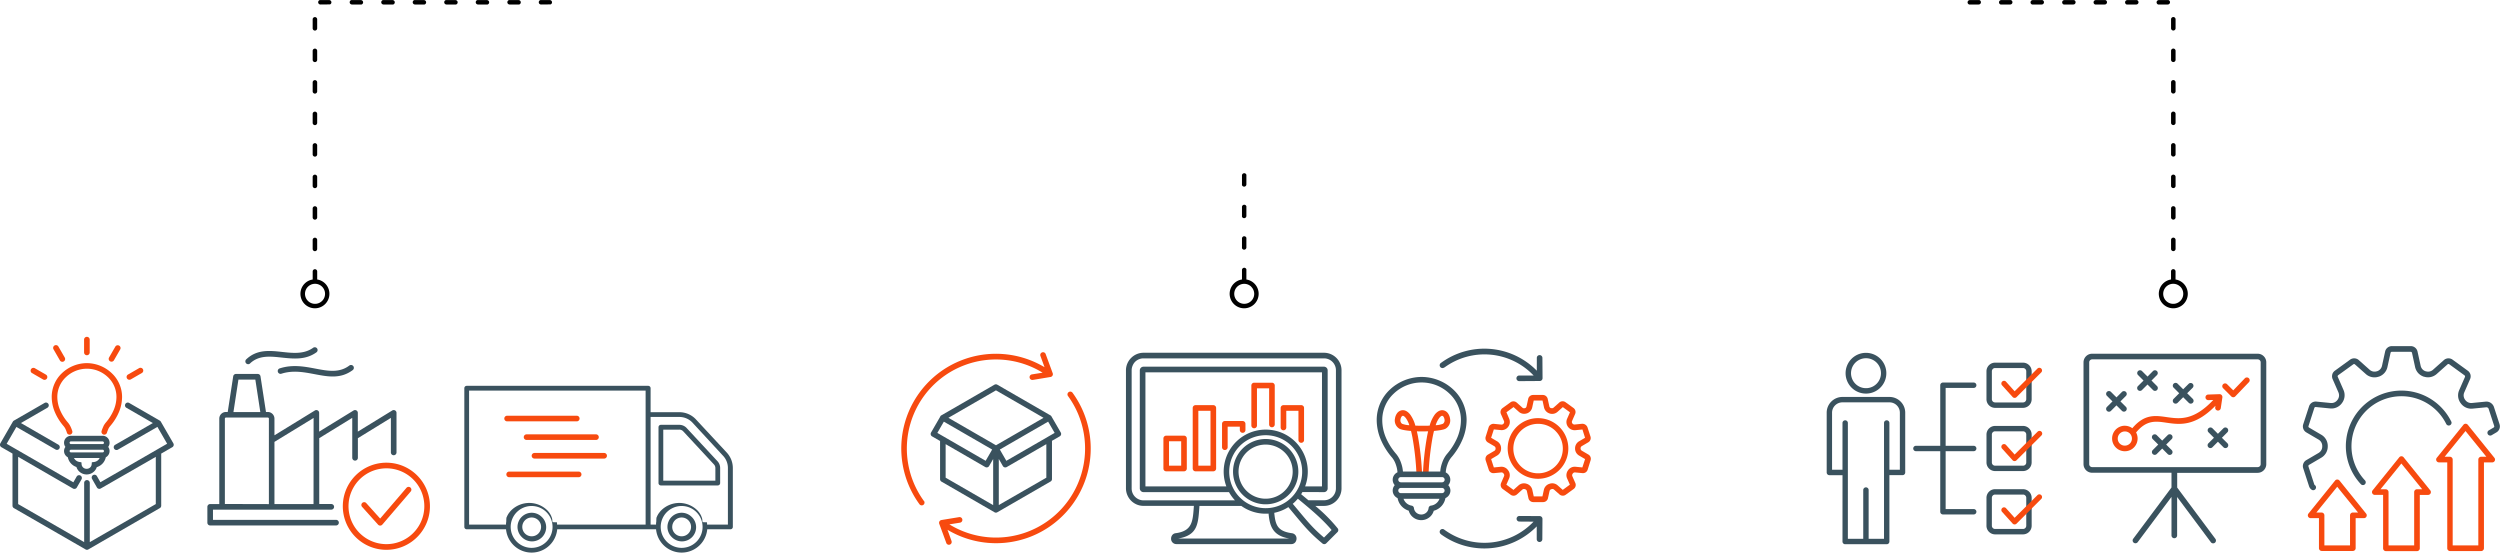 <svg xmlns="http://www.w3.org/2000/svg" width="1439.24" height="318.14" viewBox="0 0 1439.24 318.14"><defs><style>.cls-1{isolation:isolate;}.cls-2,.cls-4,.cls-5{fill-rule:evenodd;}.cls-3{mix-blend-mode:multiply;}.cls-4{fill:#3a525e;}.cls-5{fill:#f74a0f;}</style></defs><g class="cls-1"><g id="レイヤー_2" data-name="レイヤー 2"><g id="レイヤー_3" data-name="レイヤー 3"><path class="cls-2" d="M717.52,160.9a8.37,8.37,0,0,1,4.63,2.35h0a8.32,8.32,0,0,1,0,11.79h0a8.34,8.34,0,0,1-11.8-11.8h0A8.31,8.31,0,0,1,715,160.9a1.29,1.29,0,0,1,0-.29v-5.18a1.3,1.3,0,0,1,2.54-.37,1.5,1.5,0,0,1,0,.37v5.18a1.36,1.36,0,0,1,0,.29ZM715,101a1.3,1.3,0,0,1,2.54-.37,1.5,1.5,0,0,1,0,.37v5.18a1.3,1.3,0,0,1-2.54.36,1.42,1.42,0,0,1,0-.36V101Zm0,18.14a1.3,1.3,0,0,1,2.54-.36,1.36,1.36,0,0,1,0,.36v5.18a1.3,1.3,0,0,1-2.54.37,1.5,1.5,0,0,1,0-.37v-5.18Zm0,18.14a1.3,1.3,0,0,1,2.54-.36,1.49,1.49,0,0,1,0,.36v5.19a1.3,1.3,0,0,1-2.54.36,1.49,1.49,0,0,1,0-.36v-5.19Zm5.36,27.8a5.75,5.75,0,1,0,1.69,4.07A5.74,5.74,0,0,0,720.32,165.08Z"/><path class="cls-2" d="M1252.47,160.91a8.31,8.31,0,0,1,4.59,2.34h0a8.34,8.34,0,0,1,0,11.79h0a8.34,8.34,0,0,1-11.8-11.8h0a8.31,8.31,0,0,1,4.59-2.34v-4.65a1.49,1.49,0,0,1,.05-.36,1.3,1.3,0,0,1,2.55.36v4.65Zm-2.6-17.61a1.3,1.3,0,0,0,2.54.36,1,1,0,0,0,.06-.36v-5.18a1.3,1.3,0,0,0-2.55-.37,1.5,1.5,0,0,0-.05.37v5.18Zm0-18.14a1.3,1.3,0,0,0,2.54.36,1.13,1.13,0,0,0,.06-.36V120a1.3,1.3,0,0,0-2.55-.36,1.49,1.49,0,0,0-.05.36v5.19Zm0-18.15a1.3,1.3,0,0,0,2.54.37,1.15,1.15,0,0,0,.06-.37v-5.18a1.3,1.3,0,0,0-2.55-.36,1.49,1.49,0,0,0-.05.36V107Zm0-18.14a1.3,1.3,0,0,0,2.54.36,1,1,0,0,0,.06-.36V83.69a1.3,1.3,0,0,0-2.55-.36,1.36,1.36,0,0,0-.05.36v5.18Zm0-18.14a1.3,1.3,0,0,0,2.54.36,1.13,1.13,0,0,0,.06-.36V65.54a1.3,1.3,0,0,0-2.55-.36,1.49,1.49,0,0,0-.05.36v5.19Zm0-18.14a1.3,1.3,0,0,0,2.54.36,1.13,1.13,0,0,0,.06-.36V47.4a1.3,1.3,0,0,0-2.55-.36,1.49,1.49,0,0,0-.05.36v5.19Zm0-18.15a1.3,1.3,0,0,0,2.54.37,1.15,1.15,0,0,0,.06-.37V29.26a1.3,1.3,0,0,0-2.55-.36,1.36,1.36,0,0,0-.05.36v5.18Zm0-18.14a1.3,1.3,0,0,0,2.54.36,1.09,1.09,0,0,0,.06-.36V11.12a1.3,1.3,0,0,0-2.55-.37,1.5,1.5,0,0,0-.05.37V16.3ZM1248,2.59a1.3,1.3,0,0,0,.36-2.54,1.42,1.42,0,0,0-.36,0h-5.18a1.3,1.3,0,0,0-.37,2.54,1.5,1.5,0,0,0,.37,0Zm-18.14,0a1.3,1.3,0,0,0,.36-2.54,1.49,1.49,0,0,0-.36,0h-5.19a1.3,1.3,0,0,0-.36,2.54,1.49,1.49,0,0,0,.36,0Zm-18.15,0a1.3,1.3,0,0,0,.37-2.54,1.5,1.5,0,0,0-.37,0h-5.18a1.3,1.3,0,0,0-.36,2.54,1.36,1.36,0,0,0,.36,0Zm-18.14,0A1.3,1.3,0,0,0,1194,.05a1.36,1.36,0,0,0-.36,0h-5.18a1.3,1.3,0,0,0-.37,2.54,1.5,1.5,0,0,0,.37,0Zm-18.14,0a1.3,1.3,0,0,0,.36-2.54,1.49,1.49,0,0,0-.36,0h-5.19a1.3,1.3,0,0,0-.36,2.54,1.49,1.49,0,0,0,.36,0Zm-18.15,0a1.3,1.3,0,0,0,.37-2.54,1.5,1.5,0,0,0-.37,0h-5.18a1.3,1.3,0,0,0-.36,2.54,1.49,1.49,0,0,0,.36,0Zm-18.14,0a1.3,1.3,0,0,0,.36-2.54,1.36,1.36,0,0,0-.36,0H1134a1.3,1.3,0,0,0-.36,2.54,1.36,1.36,0,0,0,.36,0Zm116.07,162.49a5.77,5.77,0,1,0,1.68,4.07A5.74,5.74,0,0,0,1255.24,165.08Z"/><path class="cls-2" d="M180,160.91a8.34,8.34,0,0,0-4.6,2.34h0a8.34,8.34,0,0,0,0,11.79h0a8.34,8.34,0,0,0,11.8-11.8h0a8.31,8.31,0,0,0-4.59-2.34v-4.65a1.13,1.13,0,0,0-.06-.36,1.3,1.3,0,0,0-2.54.36v4.65Zm2.6-17.61a1.3,1.3,0,0,1-2.55.36,1.36,1.36,0,0,1-.05-.36v-5.18a1.3,1.3,0,0,1,2.54-.37,1.15,1.15,0,0,1,.06.37v5.18Zm0-18.14a1.3,1.3,0,0,1-2.55.36,1.49,1.49,0,0,1-.05-.36V120a1.3,1.3,0,0,1,2.54-.36,1.13,1.13,0,0,1,.06.36v5.19Zm0-18.15a1.3,1.3,0,0,1-2.55.37A1.5,1.5,0,0,1,180,107v-5.18a1.3,1.3,0,0,1,2.54-.36,1.13,1.13,0,0,1,.06.36V107Zm0-18.14a1.3,1.3,0,0,1-2.55.36,1.36,1.36,0,0,1-.05-.36V83.69a1.3,1.3,0,0,1,2.54-.36,1,1,0,0,1,.06.36v5.18Zm0-18.14a1.3,1.3,0,0,1-2.55.36,1.49,1.49,0,0,1-.05-.36V65.54a1.3,1.3,0,0,1,2.54-.36,1.13,1.13,0,0,1,.06.36v5.19Zm0-18.14a1.3,1.3,0,0,1-2.55.36,1.49,1.49,0,0,1-.05-.36V47.4a1.3,1.3,0,0,1,2.54-.36,1.13,1.13,0,0,1,.06.36v5.19Zm0-18.15a1.3,1.3,0,0,1-2.55.37,1.5,1.5,0,0,1-.05-.37V29.26a1.3,1.3,0,0,1,2.54-.36,1,1,0,0,1,.06.36v5.18Zm0-18.14a1.3,1.3,0,0,1-2.55.36,1.42,1.42,0,0,1-.05-.36V11.12a1.3,1.3,0,0,1,2.54-.37,1.15,1.15,0,0,1,.06.37V16.3Zm1.84-13.71a1.3,1.3,0,0,1-.36-2.54,1.36,1.36,0,0,1,.36,0h5.18A1.3,1.3,0,0,1,190,2.54a1.36,1.36,0,0,1-.36,0Zm18.14,0a1.3,1.3,0,0,1-.36-2.54,1.49,1.49,0,0,1,.36,0h5.19a1.3,1.3,0,0,1,.36,2.54,1.49,1.49,0,0,1-.36,0Zm18.14,0A1.3,1.3,0,0,1,220.4.05a1.49,1.49,0,0,1,.36,0H226a1.3,1.3,0,0,1,.36,2.54,1.49,1.49,0,0,1-.36,0Zm18.15,0a1.3,1.3,0,0,1-.36-2.54,1.36,1.36,0,0,1,.36,0h5.18a1.3,1.3,0,0,1,.36,2.54,1.36,1.36,0,0,1-.36,0Zm18.14,0a1.3,1.3,0,0,1-.36-2.54,1.49,1.49,0,0,1,.36,0h5.19a1.3,1.3,0,0,1,.36,2.54,1.49,1.49,0,0,1-.36,0Zm18.14,0a1.3,1.3,0,0,1-.36-2.54,1.49,1.49,0,0,1,.36,0h5.19a1.3,1.3,0,0,1,.36,2.54,1.49,1.49,0,0,1-.36,0Zm18.15,0A1.3,1.3,0,0,1,293,.05a1.36,1.36,0,0,1,.36,0h5.18a1.3,1.3,0,0,1,.36,2.54,1.36,1.36,0,0,1-.36,0Zm18.14,0a1.3,1.3,0,0,1-.36-2.54,1.49,1.49,0,0,1,.36,0h5.18A1.3,1.3,0,0,1,317,2.54a1.5,1.5,0,0,1-.37,0ZM177.27,165.08a5.77,5.77,0,1,1-1.68,4.07A5.74,5.74,0,0,1,177.27,165.08Z"/><g class="cls-3"><path class="cls-4" d="M72.84,234.8a1.61,1.61,0,1,1,1.6-2.79L92,242.15a1.68,1.68,0,0,1,.61.63l7.19,12.45a1.62,1.62,0,0,1-.59,2.21l-6.4,3.69v30a1.62,1.62,0,0,1-.94,1.47L51,316.22a1.62,1.62,0,0,1-1.88,0L8,292.52a1.61,1.61,0,0,1-.81-1.4h0v-30l-6.4-3.69a1.61,1.61,0,0,1-.59-2.21l7.19-12.46a1.73,1.73,0,0,1,.63-.63L25.6,232a1.61,1.61,0,1,1,1.6,2.79l-15.15,8.75L33.61,256A1.61,1.61,0,1,1,32,258.79l-22.57-13-5.6,9.69,38.4,22.17,1.89-3.28a1.61,1.61,0,0,1,2.8,1.61l-2.7,4.68a1.62,1.62,0,0,1-2.2.59L10.45,263v27.19l38,21.91V278a1.62,1.62,0,1,1,3.24,0V312.1l38-21.91V263L58,281.22a1.61,1.61,0,0,1-2.2-.59L53,275.71a1.61,1.61,0,0,1,2.8-1.61l2,3.52L90.3,258.86l.21-.12,5.71-3.29-5.6-9.69-22.57,13A1.61,1.61,0,1,1,66.43,256L88,243.55Z"/><path class="cls-5" d="M41.58,248.06a1.62,1.62,0,1,1-3.1.92,14.42,14.42,0,0,0-.82-2.09,7.88,7.88,0,0,0-.95-1.48,30.63,30.63,0,0,1-5.16-8.24,22.9,22.9,0,0,1-1.78-8.73,18.82,18.82,0,0,1,5.94-13.65A21,21,0,0,1,50,209.05h0a21,21,0,0,1,14.28,5.74,18.79,18.79,0,0,1,6,13.65,22.9,22.9,0,0,1-1.78,8.73,30.63,30.63,0,0,1-5.16,8.24,7.66,7.66,0,0,0-.95,1.49l0,.07a15,15,0,0,0-.78,2,1.62,1.62,0,1,1-3.1-.92,18.16,18.16,0,0,1,1-2.53l0-.09a10.71,10.71,0,0,1,1.38-2.13,27.38,27.38,0,0,0,4.62-7.37,19.53,19.53,0,0,0,1.53-7.5,15.58,15.58,0,0,0-4.93-11.31,17.47,17.47,0,0,0-24.16,0A15.58,15.58,0,0,0,33,228.44a19.53,19.53,0,0,0,1.53,7.5,27.38,27.38,0,0,0,4.62,7.37,10.71,10.71,0,0,1,1.38,2.13h0A16.7,16.7,0,0,1,41.58,248.06Z"/><path class="cls-4" d="M40.84,250.87H59.08a4,4,0,0,1,2.83,1.18h0a4,4,0,0,1,1.17,2.84,4,4,0,0,1-.79,2.39,4,4,0,0,1,.79,2.39,4,4,0,0,1-1.17,2.84h0a3.78,3.78,0,0,1-1,.75,7.53,7.53,0,0,1-5.2,5.67,5.94,5.94,0,0,1-1.75,2.67,6.14,6.14,0,0,1-4.08,1.54,6.2,6.2,0,0,1-4.11-1.55A6,6,0,0,1,44,268.85a7.59,7.59,0,0,1-3.22-2.13h0a7.42,7.42,0,0,1-1.73-3.46,4.12,4.12,0,0,1-1-.75,4,4,0,0,1-1.18-2.84,4.05,4.05,0,0,1,.79-2.39,4.05,4.05,0,0,1-.79-2.39,4,4,0,0,1,4-4Zm16.5,12.81H42.59a4.53,4.53,0,0,0,.61.89h0a4.21,4.21,0,0,0,2.45,1.37l1.22.21.11,1.24a2.74,2.74,0,0,0,.92,1.77,2.93,2.93,0,0,0,2,.73,2.9,2.9,0,0,0,1.94-.72,2.72,2.72,0,0,0,.92-1.76l.12-1.28,1.28-.16a4.23,4.23,0,0,0,2.56-1.33,4.59,4.59,0,0,0,.67-1Zm1.74-4.78H40.84a.79.79,0,0,0-.77.77.77.77,0,0,0,.76.77H59.09a.76.76,0,0,0,.54-.22h0a.78.78,0,0,0,.22-.55.76.76,0,0,0-.22-.54l-.05-.05a.78.78,0,0,0-.5-.18Zm0-4.79H40.84a.76.76,0,0,0-.54.23.79.79,0,0,0-.23.55.79.79,0,0,0,.77.77H59.08a.78.78,0,0,0,.5-.18l.05,0a.76.76,0,0,0,.22-.54.78.78,0,0,0-.22-.55h0A.77.77,0,0,0,59.08,254.11Z"/><path class="cls-5" d="M48.4,195.53a1.62,1.62,0,1,1,3.24,0v7.36a1.62,1.62,0,1,1-3.24,0v-7.36Zm31.67,16.41a1.61,1.61,0,1,1,1.6,2.8l-6.37,3.68a1.61,1.61,0,1,1-1.61-2.8l6.38-3.68ZM66.43,199.49a1.62,1.62,0,0,1,2.8,1.62l-3.68,6.38a1.62,1.62,0,0,1-2.8-1.62l3.68-6.38ZM18.36,214.74a1.62,1.62,0,0,1,1.62-2.8l6.38,3.68a1.62,1.62,0,1,1-1.62,2.8l-6.38-3.68ZM30.81,201.1a1.61,1.61,0,0,1,2.8-1.61l3.68,6.38a1.61,1.61,0,0,1-2.8,1.61Z"/></g><g class="cls-3"><path class="cls-4" d="M158,250.6l23.28-14.29a1.61,1.61,0,0,1,2.22.54,1.59,1.59,0,0,1,.23.84h0v10.79l19.82-12.17a1.61,1.61,0,0,1,2.22.54,1.59,1.59,0,0,1,.23.84h0v10.79l19.82-12.17a1.61,1.61,0,0,1,2.22.54,1.59,1.59,0,0,1,.23.84h0v22.77a1.62,1.62,0,0,1-3.24,0V240.58l-19,11.69v11.29a1.62,1.62,0,0,1-3.24,0v-23l-19,11.69v37.91h6.92a1.62,1.62,0,0,1,0,3.24h-68.1v5.87h70.84a1.62,1.62,0,1,1,0,3.24H121a1.61,1.61,0,0,1-1.62-1.62V291.8a1.62,1.62,0,0,1,1.62-1.62h5.24V241a3.9,3.9,0,0,1,1.13-2.73l.12-.1a3.83,3.83,0,0,1,2.61-1h1l3.15-20.51a1.62,1.62,0,0,1,1.6-1.38h12.52a1.62,1.62,0,0,1,1.61,1.44l3.14,20.45h1A3.86,3.86,0,0,1,158,241v9.56Zm4-35.45c6.59-2.12,13-.9,19.08.25,7.79,1.48,15,2.86,22-2.35a1.62,1.62,0,0,0-2-2.59c-5.77,4.35-12.34,3.11-19.41,1.76-6.45-1.22-13.29-2.52-20.66-.14a1.61,1.61,0,0,0,1,3.07Zm-17.94-6a1.62,1.62,0,1,1-2.22-2.35c6.13-5.75,13.36-5,20.7-4.18,6.2.67,12.49,1.35,17.74-2.41a1.62,1.62,0,0,1,1.88,2.64c-6.25,4.46-13.16,3.72-20,3-6.6-.72-13.1-1.41-18.14,3.31Zm-9.66,28.06h15.46L147,218.54h-9.74l-2.86,18.64Zm20.4,53V241a.6.6,0,0,0-.18-.43.61.61,0,0,0-.44-.19h-24.1a.64.64,0,0,0-.39.14l-.05.05a.6.6,0,0,0-.18.43v49.14Zm25.74-49.6L158,254.39v35.79h22.5Z"/><path class="cls-5" d="M222.44,266.37a25.08,25.08,0,1,1-17.73,7.34,25,25,0,0,1,17.73-7.34ZM237.88,276a21.82,21.82,0,1,0,6.4,15.44A21.77,21.77,0,0,0,237.88,276Z"/><path class="cls-5" d="M208.45,291.79a1.61,1.61,0,1,1,2.4-2.16l8,8.9L234,280.85a1.61,1.61,0,1,1,2.45,2.1l-16.3,19a2.09,2.09,0,0,1-.2.22,1.63,1.63,0,0,1-2.29-.12Z"/></g><g class="cls-3"><path class="cls-4" d="M268.68,222.12h104.5a1.38,1.38,0,0,1,1.37,1.37V237.3h16.38a13.06,13.06,0,0,1,9.87,4.31l17.49,18.82a13.62,13.62,0,0,1,2.7,4.24,13.37,13.37,0,0,1,.9,4.93v33.74a1.37,1.37,0,0,1-1.37,1.37H407.16a14.8,14.8,0,0,1-29.47,0h-56.9a14.8,14.8,0,0,1-29.47,0H268.68a1.37,1.37,0,0,1-1.37-1.37V223.49a1.38,1.38,0,0,1,1.37-1.37Zm32,81.22a5.29,5.29,0,0,0,.41,2.08,5.43,5.43,0,0,0,1.17,1.75h0a5.37,5.37,0,0,0,1.76,1.17h0a5.43,5.43,0,0,0,4.14,0,5.34,5.34,0,0,0,1.76-1.18,5.47,5.47,0,0,0,1.18-5.9h0a5.46,5.46,0,0,0-1.18-1.75h0a5.34,5.34,0,0,0-1.76-1.18,5.43,5.43,0,0,0-4.14,0h0a5.44,5.44,0,0,0-2.93,2.93h0a5.24,5.24,0,0,0-.41,2.07Zm-2.12,3.12a7.9,7.9,0,0,0,1.77,2.65h0a8.16,8.16,0,1,0,11.54-11.53h0a8.2,8.2,0,0,0-2.66-1.77,8.14,8.14,0,0,0-6.23,0,8.27,8.27,0,0,0-2.65,1.77h0a8,8,0,0,0-1.77,2.64,8,8,0,0,0,0,6.24ZM387,303.34a5.34,5.34,0,0,0,1.59,3.83h0a5.37,5.37,0,0,0,1.76,1.17h0a5.43,5.43,0,0,0,4.14,0,5.34,5.34,0,0,0,1.76-1.18,5.42,5.42,0,0,0,1.18-5.9h0a5.46,5.46,0,0,0-1.18-1.75h0a5.34,5.34,0,0,0-1.76-1.18,5.43,5.43,0,0,0-4.14,0h0a5.44,5.44,0,0,0-2.93,2.93h0a5.24,5.24,0,0,0-.41,2.07Zm-2.12,3.12a7.9,7.9,0,0,0,1.77,2.65h0a8.16,8.16,0,1,0,11.54-11.53h0a8.2,8.2,0,0,0-2.66-1.77,8.14,8.14,0,0,0-6.23,0,8.27,8.27,0,0,0-2.65,1.77h0a8,8,0,0,0-1.77,2.64,8,8,0,0,0,0,6.24Zm19.59-3.12a12.05,12.05,0,1,0-3.53,8.53,12,12,0,0,0,3.53-8.53Zm2.5-2.67c0,.15.06.31.08.47h0l0,.12v0l0,.15h0l0,.17h0l0,.16V302h12V269.6a10.24,10.24,0,0,0-2.87-7.3L398.8,243.47a10.33,10.33,0,0,0-7.87-3.43H374.55V302h3.14v-.33h0l0-.17h0l0-.15v0l0-.12h0c0-.16,0-.32.08-.47v0l0-.15,0-.14v0h0l.06-.26V300h0l0-.18h0l0-.12h0l0-.11,0-.06,0-.11v0l0-.13h0l0-.11v0l0-.14v0l.05-.15h0l0-.15v0l0-.13v-.05l0-.11,0-.06,0-.09v0l0-.12h0l.05-.13v0l.05-.11v0l.06-.14h0l.06-.15h0l.06-.14,0,0,.05-.12,0,0,.05-.1h0l.05-.1,0,0,0-.08h0l.06-.12,0,0,0,0,.06-.11v0l.07-.13h0l.08-.14h0l.07-.13.08-.13h0l0,0,0,0,.14-.24,0,0,0-.06.06-.09,0,0,.08-.11v0l.09-.12h0l.09-.13h0l0,0,.18-.25h0l.06-.08.05-.06v0l.07-.09,0,0,0,0,.07-.09,0,0,.08-.1.1-.12,0,0h0v0l.1-.12.09-.11,0,0,.08-.09,0-.05.07-.07.05-.06,0,0,.08-.09,0,0,0,0,.08-.09c.09-.08.17-.17.25-.25a14.79,14.79,0,0,1,20.93,0c.09.08.17.17.25.25l.08.09,0,0,0,0,.08.09,0,0,.05.06.07.07,0,.05.08.09,0,0,.09.11.1.12v0h0v0l.1.12.08.1,0,0,.07.09,0,0,0,0,.07.09,0,0,0,.06.06.08h0l.18.25,0,0h0l.08.13h0l.08.12,0,0,.07.11,0,0,.06.09,0,.06,0,0,.15.24,0,0,0,0h0l.07.13.07.13h0l.07.14h0l.07.13v0l.06.11,0,0v0l.06.12h0l0,.08v0l.05.1h0l0,.1,0,0,.06.12v0l.06.14h0l.07.15.06.15v0l.05.11v0l.05.13h0l.05.12v0l0,.09,0,.06,0,.11v.05l.05.13v0l.05.15h0l.05.15v0l0,.14v0l0,.11h0l0,.13v0l0,.11v.06l0,.11h0l0,.12h0l.05.18h0v.07l.06.26h0v0l0,.14,0,.15v0Zm-88.87,2.67a12.05,12.05,0,1,0-3.53,8.53,12,12,0,0,0,3.53-8.53Zm2.5-2.67c0,.15.06.31.08.47h0l0,.12v0l0,.15h0l0,.17h0l0,.16V302h51V224.86H270.05V302h21.27v-.33h0l0-.17h0l0-.15v0l0-.12h0c0-.16.05-.32.08-.47v0l0-.15,0-.14v0h0l.06-.26V300h0l0-.18h0l0-.12h0l0-.11,0-.06,0-.11v0l0-.13h0l0-.11v0l0-.14v0l.05-.15h0l0-.15v0l0-.13v-.05l0-.11,0-.06,0-.09v0l0-.12h0l.05-.13v0l.05-.11v0l.06-.14h0l.06-.15h0l.06-.14v0l.06-.12,0,0,.05-.1h0l.05-.1,0,0,0-.08h0l.06-.12,0,0,0,0,.06-.11v0l.07-.13h0l.08-.14h0l.07-.13.08-.13h0l0,0,0,0,.14-.24,0,0,0-.06.06-.09,0,0,.08-.11v0l.08-.12h0l.09-.13h0l0,0,.18-.25h0l.06-.08.05-.06v0l.07-.09,0,0,0,0,.07-.09,0,0,.08-.1.1-.12,0,0h0v0l.1-.12.09-.11,0,0,.08-.09,0-.05.07-.07.05-.06,0,0,.08-.09,0,0,0,0,.08-.09c.09-.08.17-.17.25-.25a14.79,14.79,0,0,1,20.93,0c.09.08.17.17.25.25l.08.09,0,0,0,0,.08.09,0,0,.05.06.07.07,0,.05.08.09,0,0,.09.11.1.12v0h0v0l.1.12.08.1,0,0,.07.09,0,0,0,0,.07.09,0,0,0,.06.06.08h0l.18.25,0,0h0l.08.13h0l.08.12,0,0,.07.11,0,0,.06.09,0,.06,0,0,.15.24,0,0,0,0h0l.07.13.07.13h0l.07.14h0l.07.13v0l.06.11,0,0v0l.06.12h0l0,.08v0l.05.1h0l0,.1,0,0,.06.12v0l.06.14h0l.07.15.06.15v0l.05.11v0l.05.13h0l.05.12v0l0,.09,0,.06,0,.11v.05l.05.13v0l.05.15h0l.05.15v0l0,.14v0l0,.11h0l0,.13v0l0,.11v.06l0,.11h0l0,.12h0l.05.18h0v.07l.06.26h0v0l0,.14,0,.15v0Zm61.24-53.33v29.38h30V269.6a3.45,3.45,0,0,0-.21-1.27,3.18,3.18,0,0,0-.71-1.06l-17.48-18.83a3.05,3.05,0,0,0-2.52-1.1ZM379.1,278.1a1.38,1.38,0,0,0,1.38,1.37h32.74a1.38,1.38,0,0,0,1.37-1.37v-8.5a5.79,5.79,0,0,0-1.65-4.2l-17.49-18.83a5.79,5.79,0,0,0-4.52-2H380.48A1.37,1.37,0,0,0,379.1,246Z"/><path class="cls-5" d="M291.82,242.57a1.62,1.62,0,0,1,0-3.23h40.09a1.62,1.62,0,1,1,0,3.23ZM293,274.73a1.62,1.62,0,0,1,0-3.23H333a1.62,1.62,0,1,1,0,3.23ZM307.83,264a1.62,1.62,0,1,1,0-3.23h40.09a1.62,1.62,0,0,1,0,3.23Zm-6.3-12.34a1.61,1.61,0,0,1,1.61-1.61h40.09a1.62,1.62,0,0,1,0,3.23H303.14A1.61,1.61,0,0,1,301.53,251.67Z"/></g><g class="cls-3"><path class="cls-5" d="M531.94,288.39a1.61,1.61,0,1,1-2.61,1.89,54.5,54.5,0,0,1,72-78.89l-2.28-6.27a1.61,1.61,0,1,1,3-1.1l4,10.87a1.62,1.62,0,0,1-1,2.07,1.74,1.74,0,0,1-.29.07l-10.27,1.71a1.62,1.62,0,0,1-.52-3.19l6.25-1a51.28,51.28,0,0,0-68.31,73.88Zm15.8,22.89L545.46,305a54.5,54.5,0,0,0,72-78.89,1.61,1.61,0,0,0-2.61,1.9,51.28,51.28,0,0,1-68.31,73.87l6.25-1a1.62,1.62,0,0,0-.52-3.19L542,299.37a1.82,1.82,0,0,0-.29.08,1.62,1.62,0,0,0-1,2.07l4,10.86a1.61,1.61,0,1,0,3-1.1Z"/><path class="cls-4" d="M603.09,251.57l.21-.13,3.86-2.22-3.75-6.48-10.21,5.89L575.6,258.8l3.74,6.48,23.75-13.71Zm2.53,2.26v22a1.63,1.63,0,0,1-1,1.48l-30.34,17.52a1.67,1.67,0,0,1-.94.3,1.69,1.69,0,0,1-.94-.3L542,277.27a1.62,1.62,0,0,1-.81-1.4h0v-22l-4.55-2.62A1.62,1.62,0,0,1,536,249l5.31-9.18a.31.31,0,0,1,0-.1,1.55,1.55,0,0,1,.68-.64l30.52-17.62a1.64,1.64,0,0,1,1.63,0l30.5,17.61a1.55,1.55,0,0,1,.68.64.31.31,0,0,1,.05.1l5.31,9.18a1.62,1.62,0,0,1-.59,2.21l-4.55,2.62ZM575,264.23l2.34,4.06a1.63,1.63,0,0,0,2.21.59l22.82-13.18V275L575,290.75V264.23Zm-31.52-12.79.21.13,23.75,13.71,3.74-6.48-27.81-16.06-3.75,6.48,3.86,2.22Zm.92,4.26V275l27.36,15.8V264.24l-2.33,4.05a1.63,1.63,0,0,1-2.21.59L544.41,255.7Zm56.36-15.17-27.38,15.81L546,240.53l27.37-15.81Z"/></g><g class="cls-3"><path class="cls-4" d="M728.66,252.73a18.8,18.8,0,1,1-13.29,5.5,18.78,18.78,0,0,1,13.29-5.5Zm28.49,38.52h5.08a10,10,0,0,0,3.85-.77,10.12,10.12,0,0,0,5.46-5.47,9.9,9.9,0,0,0,.77-3.84v-68a9.91,9.91,0,0,0-.77-3.85,10,10,0,0,0-2.19-3.28,10.43,10.43,0,0,0-3.27-2.19,10.17,10.17,0,0,0-3.85-.77H658.29a10.07,10.07,0,0,0-7.12,3h0a10.1,10.1,0,0,0-2.19,3.27,9.91,9.91,0,0,0-.77,3.85v68A10,10,0,0,0,649,285a10.11,10.11,0,0,0,5.46,5.46,9.91,9.91,0,0,0,3.85.77h29l-.07,1c-.59,8.11-1,13.47-10.41,14.73a2.82,2.82,0,0,0-2,1.13,3.45,3.45,0,0,0-.64,2.12,3,3,0,0,0,.89,2.14h0a3,3,0,0,0,2.15.89h66.14a2.87,2.87,0,0,0,2.27-1,3.47,3.47,0,0,0,.77-2.27,3,3,0,0,0-2.64-3c-4.51-.6-6.93-2-8.26-4.1-1.2-1.9-1.64-4.51-1.92-7.64a24,24,0,0,0,8.11-3.29l3.09,3.72c6.31,7.58,9.39,11.29,16.49,17.18a1.63,1.63,0,0,0,2.24-.05l6.46-6.46a1.63,1.63,0,0,0,.1-2.18,91,91,0,0,0-12.89-12.92Zm-10-4.12c-.45.53-.91,1-1.4,1.52a20,20,0,0,1-1.52,1.39l3,3.57c5.82,7,8.83,10.64,15,15.86l4.36-4.36c-5.71-6.75-12.63-12.37-19.42-18Zm4.16-7.1h9.75V214.34H659.42V280H706a24.21,24.21,0,1,1,45.36,0Zm-37.51,6.33a22.2,22.2,0,0,0,2.26,2h0a21,21,0,1,0-2.3-2Zm25.84-25.84a15.58,15.58,0,1,0,4.55,11,15.55,15.55,0,0,0-4.55-11Zm10.17,22.75c-.24.43-.48.84-.74,1.25h0l4.18,3.48h9a6.68,6.68,0,0,0,2.61-.52,6.92,6.92,0,0,0,3.71-3.71,6.68,6.68,0,0,0,.52-2.61v-68a6.64,6.64,0,0,0-.52-2.61,6.82,6.82,0,0,0-1.49-2.23,6.94,6.94,0,0,0-2.22-1.49,6.83,6.83,0,0,0-2.61-.52H658.29a6.83,6.83,0,0,0-2.61.52,7,7,0,0,0-2.23,1.49A6.93,6.93,0,0,0,652,210.6a6.82,6.82,0,0,0-.51,2.61v68a6.82,6.82,0,0,0,.51,2.61,6.93,6.93,0,0,0,3.72,3.71,6.64,6.64,0,0,0,2.61.52h52.63a24.85,24.85,0,0,1-3.44-4.74H658.29a2,2,0,0,1-.87-.19,2.24,2.24,0,0,1-.61-.43,2.06,2.06,0,0,1-.43-.63,1.93,1.93,0,0,1-.2-.85v-68a2.14,2.14,0,0,1,2.11-2.11H762.23a2.13,2.13,0,0,1,2.1,2.11v68a2.11,2.11,0,0,1-.19.86,2.6,2.6,0,0,1-.28.45l-.15.17a2.12,2.12,0,0,1-.4.31,1.14,1.14,0,0,1-.22.12,1.9,1.9,0,0,1-.86.19Zm-19.5,12.41c.33,3.52.86,6.51,2.4,8.94,1.73,2.73,4.59,4.59,9.59,5.42H678.19c11.1-1.82,11.56-8.14,12.24-17.55l.09-1.24h24.09A24.17,24.17,0,0,0,730.34,295.68Z"/><path class="cls-5" d="M671.39,250.81h10.23a1.62,1.62,0,0,1,1.62,1.62v17.29a1.62,1.62,0,0,1-1.62,1.62H671.39a1.61,1.61,0,0,1-1.62-1.62V252.43a1.61,1.61,0,0,1,1.62-1.62Zm8.61,3.24h-7V268.1h7V254.05Zm70.75-.74a1.62,1.62,0,0,1-3.24,0V236.48h-7v9.62a1.62,1.62,0,0,1-3.24,0V234.86a1.61,1.61,0,0,1,1.62-1.62h10.23a1.61,1.61,0,0,1,1.62,1.62v18.45Zm-27.11-8.37a1.62,1.62,0,1,1-3.24,0v-23a1.63,1.63,0,0,1,1.62-1.62h10.23a1.62,1.62,0,0,1,1.62,1.62v22.42a1.62,1.62,0,1,1-3.24,0v-20.8h-7v21.38Zm-26.76-8.46h-7V268.1h7V236.48Zm-8.62-3.24H698.5a1.62,1.62,0,0,1,1.62,1.62v34.86a1.62,1.62,0,0,1-1.62,1.62H688.26a1.62,1.62,0,0,1-1.62-1.62V234.86a1.62,1.62,0,0,1,1.62-1.62ZM717,247.56a1.62,1.62,0,0,1-3.24,0v-1.92h-7v11.82a1.62,1.62,0,0,1-3.24,0V244a1.62,1.62,0,0,1,1.62-1.62h10.24A1.62,1.62,0,0,1,717,244Z"/></g><g class="cls-3"><path class="cls-5" d="M815.46,273.12a158.58,158.58,0,0,0-2.37-21.54c-.24-1.21-.5-2.38-.78-3.48-3-.25-5.54-.68-6.67-1.29a5.51,5.51,0,0,1-2.56-5.85,6.84,6.84,0,0,1,1.1-2.89,4.36,4.36,0,0,1,2.62-1.84c1.52-.33,3.25.23,4.93,2.27a19.39,19.39,0,0,1,3.08,6.53c1.32.05,2.72.08,4.12.08s2.8,0,4.12-.08a19.59,19.59,0,0,1,3.07-6.53c1.69-2,3.42-2.6,4.94-2.27a4.27,4.27,0,0,1,2.61,1.84h0a6.73,6.73,0,0,1,1.11,2.88,5.51,5.51,0,0,1-2.56,5.85c-1.13.61-3.64,1-6.68,1.29-.27,1.1-.53,2.27-.77,3.48a158.58,158.58,0,0,0-2.37,21.54l-3.23-.13a160.62,160.62,0,0,1,2.43-22c.17-.91.37-1.8.57-2.67-1.06,0-2.15.06-3.24.06s-2.18,0-3.24-.06q.3,1.31.57,2.67a162.24,162.24,0,0,1,2.43,22l-3.23.13Zm-4.11-28.32a13.83,13.83,0,0,0-2.11-4.23c-.78-.95-1.36-1.26-1.75-1.18a1.21,1.21,0,0,0-.65.53,3.61,3.61,0,0,0-.56,1.49,2.43,2.43,0,0,0,.89,2.56,13.74,13.74,0,0,0,4.18.83Zm15.16,0a13.81,13.81,0,0,0,4.18-.83,2.45,2.45,0,0,0,.89-2.56,3.65,3.65,0,0,0-.56-1.49h0a1.21,1.21,0,0,0-.65-.53c-.39-.08-1,.23-1.75,1.18A13.83,13.83,0,0,0,826.51,244.8Z"/><path class="cls-5" d="M892,238h0A4.73,4.73,0,0,1,890,236.7a4.64,4.64,0,0,1-1.12-2.18l-.86-3.94h-5.06l-.86,3.94a4.64,4.64,0,0,1-1,2.07l-.09.11a4.73,4.73,0,0,1-2,1.3l-.07,0a4.69,4.69,0,0,1-2.43.14,4.6,4.6,0,0,1-2.17-1.11l-3-2.68-4.09,3L868.8,241a4.65,4.65,0,0,1-.52,4.69l0,0a4.67,4.67,0,0,1-4.28,1.91l-4-.39-1.57,4.81,3.4,2a4.76,4.76,0,0,1,1.74,1.74,4.64,4.64,0,0,1,.6,2.37v.1a4.65,4.65,0,0,1-.61,2.35,4.76,4.76,0,0,1-1.73,1.72l-3.39,2,1.56,4.81,3.86-.38a4.62,4.62,0,0,1,4.23,1.84l.17.22a4.66,4.66,0,0,1,.51,4.68l-1.56,3.56,4.09,3,2.87-2.55a4.67,4.67,0,0,1,4.63-1l.17.05a4.71,4.71,0,0,1,3.18,3.5l.82,3.74h5l.82-3.75a4.74,4.74,0,0,1,1.12-2.18,4.56,4.56,0,0,1,2-1.28l.25-.09a4.67,4.67,0,0,1,4.63,1l2.88,2.55,4.09-3-1.57-3.57a4.68,4.68,0,0,1-.38-2.4,4.77,4.77,0,0,1,.89-2.28l.08-.11a4.64,4.64,0,0,1,4.31-1.94l3.87.38,1.56-4.81-3.41-2a4.83,4.83,0,0,1-1.73-1.72h0a4.65,4.65,0,0,1-.62-2.34v-.09a4.75,4.75,0,0,1,.61-2.37,4.66,4.66,0,0,1,1.73-1.74h0l3.41-2L911,247.25l-4,.4a4.72,4.72,0,0,1-2.4-.38,4.81,4.81,0,0,1-1.89-1.53l0,0a4.63,4.63,0,0,1-.51-4.7l1.61-3.67-4.1-3-3,2.68a4.65,4.65,0,0,1-4.6,1Zm1-3.07a1.53,1.53,0,0,0,.76.05,1.55,1.55,0,0,0,.68-.36l3.25-2.89a2.81,2.81,0,0,1,1.76-.72,2.87,2.87,0,0,1,1.82.54l4.58,3.32a2.87,2.87,0,0,1,1.08,1.58,2.81,2.81,0,0,1-.14,1.89l-1.73,3.95a1.4,1.4,0,0,0-.13.77,1.53,1.53,0,0,0,.29.72l0,0a1.48,1.48,0,0,0,1.36.61l4.05-.41a3.16,3.16,0,0,1,3.33,2.18l1.67,5.14a2.81,2.81,0,0,1-.05,1.9h0a2.8,2.8,0,0,1-1.23,1.45l-3.67,2.15h0a1.43,1.43,0,0,0-.74,1.3v.09a1.42,1.42,0,0,0,.19.75h0a1.5,1.5,0,0,0,.55.54l3.67,2.15A2.83,2.83,0,0,1,915.7,265L914,270.42a2.9,2.9,0,0,1-1.15,1.52l-.14.08a2.86,2.86,0,0,1-1.71.36l-4.17-.41a1.51,1.51,0,0,0-.77.12,1.49,1.49,0,0,0-.6.5l-.08.12a1.43,1.43,0,0,0-.29.72,1.5,1.5,0,0,0,.12.77l1.69,3.84a2.85,2.85,0,0,1-.94,3.46l-4.58,3.33a2.86,2.86,0,0,1-3.58-.18h0l-3.1-2.75a1.53,1.53,0,0,0-.68-.37,1.55,1.55,0,0,0-.79.06l-.23.08a1.43,1.43,0,0,0-.61.39,1.5,1.5,0,0,0-.34.69l-.89,4.06a2.85,2.85,0,0,1-2.8,2.25h-5.65a2.85,2.85,0,0,1-2.8-2.25l-.89-4.05a1.55,1.55,0,0,0-.34-.69,1.49,1.49,0,0,0-.66-.41l-.19-.06a1.51,1.51,0,0,0-.78-.06,1.54,1.54,0,0,0-.69.36l-3.09,2.76a2.89,2.89,0,0,1-1.77.72,2.85,2.85,0,0,1-1.82-.55l-4.57-3.32a2.83,2.83,0,0,1-1.09-1.57,2.88,2.88,0,0,1,.15-1.89l1.67-3.83a1.42,1.42,0,0,0,.13-.77,1.44,1.44,0,0,0-.28-.71l-.15-.2a1.36,1.36,0,0,0-.55-.44,1.63,1.63,0,0,0-.77-.12l-4.16.41a2.83,2.83,0,0,1-1.84-.44h0a2.8,2.8,0,0,1-1.15-1.51l-1.75-5.37a2.84,2.84,0,0,1,1.28-3.36l3.65-2.14a1.43,1.43,0,0,0,.55-.54,1.48,1.48,0,0,0,.2-.75v-.11a1.59,1.59,0,0,0-.19-.76,1.53,1.53,0,0,0-.56-.54l-3.66-2.15h0a2.87,2.87,0,0,1-1.28-3.36L857,246a2.87,2.87,0,0,1,1.15-1.51l.15-.08A2.84,2.84,0,0,1,860,244l4.27.43a1.61,1.61,0,0,0,.77-.12,1.55,1.55,0,0,0,.6-.49l0,0a1.43,1.43,0,0,0,.29-.72,1.49,1.49,0,0,0-.12-.77l-1.73-3.95a2.83,2.83,0,0,1,.94-3.46l4.57-3.32a2.78,2.78,0,0,1,1.82-.54,2.84,2.84,0,0,1,1.77.72l3.24,2.88a1.38,1.38,0,0,0,1.45.3l.07,0a1.49,1.49,0,0,0,.61-.39l0-.05a1.71,1.71,0,0,0,.29-.64l.93-4.24a2.87,2.87,0,0,1,2.8-2.26h5.65a2.78,2.78,0,0,1,1.79.64,2.88,2.88,0,0,1,1,1.62l.93,4.24a1.45,1.45,0,0,0,.34.69,1.51,1.51,0,0,0,.65.41Zm-7.57,5.79a17.46,17.46,0,1,1-12.35,5.11,17.41,17.41,0,0,1,12.35-5.11Zm10.06,7.4A14.24,14.24,0,1,1,885.48,244,14.21,14.21,0,0,1,895.54,248.14Z"/><path class="cls-4" d="M829.56,307.53a1.62,1.62,0,1,1,1.91-2.61,39,39,0,0,0,51.39-4.6l-8.16-.06a1.61,1.61,0,1,1,0-3.22l11.59.07a1.59,1.59,0,0,1,1.09.35,1.64,1.64,0,0,1,.61,1.38l-.08,11.58a1.61,1.61,0,1,1-3.22,0l0-7.38a42.23,42.23,0,0,1-55.18,4.51Zm1.91-96a1.62,1.62,0,1,1-1.91-2.61,42.23,42.23,0,0,1,55.18,4.5l0-7.38a1.61,1.61,0,1,1,3.22,0l.08,11.58a1.62,1.62,0,0,1-.61,1.37,1.59,1.59,0,0,1-1.09.35l-11.59.08a1.62,1.62,0,1,1,0-3.23l8.16,0a39,39,0,0,0-51.39-4.6Z"/><path class="cls-4" d="M807.73,271.44h21.41a19.45,19.45,0,0,1,1.09-5,16.18,16.18,0,0,1,2.72-5,36.32,36.32,0,0,0,6.1-9.72,26.21,26.21,0,0,0,2-10,20.78,20.78,0,0,0-6.58-15.08,23.23,23.23,0,0,0-32.13,0,20.78,20.78,0,0,0-6.58,15.08,26,26,0,0,0,2,10,36.07,36.07,0,0,0,6.1,9.72,16.29,16.29,0,0,1,2.72,5,19.45,19.45,0,0,1,1.09,5Zm24.41,15.3a9.28,9.28,0,0,1-6.73,7.31,7.36,7.36,0,0,1-2.2,3.51,7.56,7.56,0,0,1-10,0A7.23,7.23,0,0,1,811,294a9.34,9.34,0,0,1-4.22-2.71,9.21,9.21,0,0,1-2.19-4.53,4.6,4.6,0,0,1-1.44-1h0a4.74,4.74,0,0,1-1.38-3.34,4.65,4.65,0,0,1,1.18-3.11,4.72,4.72,0,0,1,.2-6.46h0a5,5,0,0,1,1.37-.95,15.9,15.9,0,0,0-.92-4.39,13,13,0,0,0-2.12-4,39.31,39.31,0,0,1-6.64-10.6,29.3,29.3,0,0,1-2.28-11.19,24,24,0,0,1,7.59-17.42A26.83,26.83,0,0,1,818.41,217h.05a26.88,26.88,0,0,1,18.27,7.33,24,24,0,0,1,7.59,17.42A29.3,29.3,0,0,1,842,252.91a39.31,39.31,0,0,1-6.64,10.6,13,13,0,0,0-2.12,4,15.34,15.34,0,0,0-.93,4.46,4.92,4.92,0,0,1,1.23.88h0a4.71,4.71,0,0,1,.21,6.46A4.65,4.65,0,0,1,835,282.4a4.71,4.71,0,0,1-1.39,3.34h0a4.93,4.93,0,0,1-1.44,1Zm-4.69,2.46a6.06,6.06,0,0,0,1.26-2.06H808a6.27,6.27,0,0,0,1.17,2,6,6,0,0,0,3.48,1.95h0A1.61,1.61,0,0,1,814,292.5a4.06,4.06,0,0,0,1.35,2.63,4.36,4.36,0,0,0,5.73,0,4,4,0,0,0,1.35-2.61,1.62,1.62,0,0,1,1.41-1.45,5.94,5.94,0,0,0,3.62-1.88Zm2.79-8.29H806.48a1.5,1.5,0,0,0-1.06.43,1.51,1.51,0,0,0-.43,1.06,1.5,1.5,0,0,0,.43,1.06,1.52,1.52,0,0,0,1,.44h23.79a1.48,1.48,0,0,0,1-.44,1.51,1.51,0,0,0,.44-1.06,1.52,1.52,0,0,0-.44-1.06,1.47,1.47,0,0,0-1-.43Zm-23.76-6.24h-.13a1.52,1.52,0,0,0-.93.43,1.5,1.5,0,0,0,1.06,2.56h23.76a1.48,1.48,0,0,0,1-.44,1.5,1.5,0,0,0,0-2.12,1.48,1.48,0,0,0-.78-.41h-.08l-.19,0Z"/></g><g class="cls-3"><path class="cls-4" d="M1332.7,279.31a1.62,1.62,0,0,1-1.79,2.69,4.27,4.27,0,0,1-1-.92,4.06,4.06,0,0,1-.61-1.19l-3.35-10.3a4,4,0,0,1,1.79-4.7l7-4.1a4.49,4.49,0,0,0,1.6-1.58h0a4.32,4.32,0,0,0,.57-2.18v-.2a4.28,4.28,0,0,0-2.16-3.79l-7-4.1a4,4,0,0,1-1.79-4.7l3.35-10.31a4,4,0,0,1,4.21-2.74l8.2.81a4.33,4.33,0,0,0,2.22-.34,4.44,4.44,0,0,0,1.73-1.43l.08-.11a4.34,4.34,0,0,0,.81-2.06,4.4,4.4,0,0,0-.36-2.23l-3.31-7.56a4,4,0,0,1-.21-2.65l0-.1a4.1,4.1,0,0,1,1.49-2.1l8.77-6.37a4,4,0,0,1,5,.25l6.21,5.53a4.23,4.23,0,0,0,4.24.89l.08,0a4.34,4.34,0,0,0,1.85-1.18,4.4,4.4,0,0,0,1-2l1.78-8.13a3.91,3.91,0,0,1,1.4-2.27,4,4,0,0,1,2.51-.89h10.84a4,4,0,0,1,2.52.89,4,4,0,0,1,1.4,2.27l1.78,8.13a4.39,4.39,0,0,0,1,2h0a4.29,4.29,0,0,0,1.89,1.21l.12,0a4.17,4.17,0,0,0,4.15-.92l6.22-5.53a4,4,0,0,1,5-.25l8.77,6.37a4.07,4.07,0,0,1,1.52,2.19,4,4,0,0,1-.21,2.66l-3.31,7.57a4.3,4.3,0,0,0-.37,2.23,4.42,4.42,0,0,0,.84,2.1l.1.13a4.21,4.21,0,0,0,3.89,1.69l7.76-.77a4.54,4.54,0,0,1,3,.72l.11.08a4.6,4.6,0,0,1,1.75,2.36l3.2,9.85a4,4,0,0,1-1.79,4.69l-2.76,1.62a1.61,1.61,0,1,1-1.63-2.78l2.76-1.62a.83.83,0,0,0,.34-.4.74.74,0,0,0,0-.51l-3.2-9.85a1.35,1.35,0,0,0-.49-.69l-.06,0a1.29,1.29,0,0,0-.89-.21l-7.75.76a7.39,7.39,0,0,1-6.8-3l-.11-.14a7.53,7.53,0,0,1-1.45-3.65,7.62,7.62,0,0,1,.61-3.88l3.32-7.57a.78.78,0,0,0,0-.52h0a.76.76,0,0,0-.29-.41l-8.77-6.37a.8.8,0,0,0-.5-.16.82.82,0,0,0-.47.2l-6.22,5.54a7.66,7.66,0,0,1-3.49,1.78,7.5,7.5,0,0,1-3.78-.19l-.12,0h0a7.58,7.58,0,0,1-3.31-2.11h0a7.65,7.65,0,0,1-1.78-3.49l-1.77-8.13a.75.75,0,0,0-.76-.6h-10.84a.8.8,0,0,0-.49.16.85.85,0,0,0-.26.44l-1.78,8.13a7.5,7.5,0,0,1-1.78,3.49,7.6,7.6,0,0,1-3.24,2.1l-.08,0a7.46,7.46,0,0,1-7.39-1.55l-6.21-5.52a.7.7,0,0,0-.47-.2.79.79,0,0,0-.5.15L1346.1,216a.79.79,0,0,0-.28.38v0a.72.72,0,0,0,0,.52l3.31,7.56a7.46,7.46,0,0,1-.79,7.47.6.6,0,0,1-.09.13,7.43,7.43,0,0,1-6.88,3.07l-8.2-.81a.76.76,0,0,0-.5.12.76.76,0,0,0-.31.41L1329,245.24a.77.77,0,0,0,0,.52h0a.7.7,0,0,0,.33.39l7,4.11a7.42,7.42,0,0,1,3.75,6.59V257a7.48,7.48,0,0,1-1,3.77h0a7.56,7.56,0,0,1-2.77,2.76l-7,4.11a.76.76,0,0,0-.34.39.84.84,0,0,0,0,.52l3.35,10.31a.76.76,0,0,0,.13.23.77.77,0,0,0,.18.18Zm78.52-36.55a32,32,0,1,0-52.06,36,1.61,1.61,0,0,0,2.35-2.21,28.77,28.77,0,0,1,21-48.44,28.74,28.74,0,0,1,25.82,16.05,1.62,1.62,0,0,0,2.9-1.43Z"/><path class="cls-5" d="M1356.14,298.3v17.27a1.62,1.62,0,0,1-1.62,1.62h-17.89a1.61,1.61,0,0,1-1.62-1.62V298.3h-4.78a1.62,1.62,0,0,1-1.18-2.73l15.26-18.92a1.62,1.62,0,0,1,2.27-.24,2.23,2.23,0,0,1,.27.26l15.32,19a1.61,1.61,0,0,1-.25,2.27,1.55,1.55,0,0,1-1,.35h-4.77ZM1352.9,314V296.68a1.61,1.61,0,0,1,1.62-1.62h3l-12-14.82-12,14.82h3a1.62,1.62,0,0,1,1.62,1.62V314Zm77.1-47.76v49.38a1.62,1.62,0,0,1-1.62,1.62h-17.89a1.62,1.62,0,0,1-1.62-1.62V266.19h-4.77a1.62,1.62,0,0,1-1.19-2.72l15.27-18.92a1.61,1.61,0,0,1,2.27-.25,1.33,1.33,0,0,1,.26.27l15.32,19a1.62,1.62,0,0,1-1.26,2.63H1430ZM1426.76,314V264.57a1.63,1.63,0,0,1,1.62-1.62h3l-12-14.81-12,14.81h3a1.62,1.62,0,0,1,1.62,1.62V314Zm-33.69-29v30.66a1.62,1.62,0,0,1-1.62,1.62h-17.89a1.62,1.62,0,0,1-1.62-1.62V284.91h-4.77a1.62,1.62,0,0,1-1.19-2.72l15.26-18.92a1.62,1.62,0,0,1,2.28-.25,1.66,1.66,0,0,1,.26.27l15.32,19a1.62,1.62,0,0,1-1.26,2.63h-4.77Zm-3.24,29V283.29a1.62,1.62,0,0,1,1.62-1.62h3l-12-14.82-12,14.82h3a1.63,1.63,0,0,1,1.62,1.62V314Z"/></g><g class="cls-3"><path class="cls-4" d="M1087.74,270.42h6V237.58a5.9,5.9,0,0,0-1.75-4.2h0a5.94,5.94,0,0,0-4.21-1.75h-27.11a5.94,5.94,0,0,0-4.21,1.75h0a5.9,5.9,0,0,0-1.75,4.2v32.84h6V243.51a1.55,1.55,0,1,1,3.1,0v66.67h8.85V282a1.56,1.56,0,0,1,3.11,0v28.17h8.85V243.51a1.55,1.55,0,0,1,3.1,0v26.91Zm-13.5-64.19a8.62,8.62,0,1,0,6.1,2.52,8.61,8.61,0,0,0-6.1-2.52Zm-8.3.33a11.73,11.73,0,1,1-3.44,8.3,11.72,11.72,0,0,1,3.44-8.3Zm-5.21,67h-7.56a1.55,1.55,0,0,1-1.55-1.55V237.58a9,9,0,0,1,2.66-6.4h0a9,9,0,0,1,6.39-2.66h27.11a9,9,0,0,1,6.39,2.66h0a9,9,0,0,1,2.66,6.39V272a1.55,1.55,0,0,1-1.55,1.55h-7.56v38.21a1.54,1.54,0,0,1-1.55,1.55h-23.91a1.54,1.54,0,0,1-1.55-1.55Z"/><path class="cls-4" d="M1148.56,208.78h16.1a5,5,0,0,1,3.5,1.46h0a5,5,0,0,1,1.46,3.51v16.09a4.91,4.91,0,0,1-1.46,3.5l-.1.1a5,5,0,0,1-3.4,1.36h-16.1a5,5,0,0,1-3.5-1.46h0a4.91,4.91,0,0,1-1.46-3.5V213.74a5,5,0,0,1,1.46-3.51l.1-.09a4.92,4.92,0,0,1,3.4-1.36Zm16.1,3.1h-16.1a1.85,1.85,0,0,0-1.25.48l-.06.07a1.86,1.86,0,0,0-.54,1.31v16.09a1.88,1.88,0,0,0,.54,1.31h0a1.88,1.88,0,0,0,1.31.54h16.1a1.86,1.86,0,0,0,1.25-.49l.06-.06a1.88,1.88,0,0,0,.54-1.31V213.74a1.86,1.86,0,0,0-.54-1.31h0A1.88,1.88,0,0,0,1164.66,211.88Z"/><path class="cls-5" d="M1152.51,221.75a1.55,1.55,0,0,1,2.3-2.07l5,5.58L1173,212.14a1.55,1.55,0,0,1,2.19,2.19l-14.28,14.28-.06.06a1.55,1.55,0,0,1-2.19-.12Z"/><path class="cls-4" d="M1136.26,293.07a1.55,1.55,0,0,1,0,3.1h-17.71a1.55,1.55,0,0,1-1.56-1.55V259.75h-14a1.55,1.55,0,1,1,0-3.1h14V221.78a1.56,1.56,0,0,1,1.56-1.55h17.71a1.55,1.55,0,0,1,0,3.1H1120.1v33.32h16.16a1.55,1.55,0,0,1,0,3.1H1120.1v33.32Z"/><path class="cls-4" d="M1148.56,245.2h16.1a4.93,4.93,0,0,1,3.49,1.45h0a5,5,0,0,1,1.46,3.5v16.09a5,5,0,0,1-1.46,3.5h0a5,5,0,0,1-3.49,1.45h-16.1a4.94,4.94,0,0,1-3.49-1.46h0a4.92,4.92,0,0,1-1.46-3.49V250.16a5,5,0,0,1,1.46-3.5h0a4.93,4.93,0,0,1,3.49-1.45Zm16.1,3.1h-16.1a1.88,1.88,0,0,0-1.31.54h0a1.8,1.8,0,0,0-.54,1.31v16.09a1.82,1.82,0,0,0,.54,1.31h0a1.88,1.88,0,0,0,1.31.54h16.1a1.88,1.88,0,0,0,1.31-.54h0a1.82,1.82,0,0,0,.54-1.31V250.16a1.8,1.8,0,0,0-.54-1.31h0A1.88,1.88,0,0,0,1164.66,248.3Z"/><path class="cls-5" d="M1152.51,258.17a1.55,1.55,0,0,1,2.3-2.07l5,5.58L1173,248.56a1.55,1.55,0,1,1,2.19,2.19L1160.88,265l-.06.06a1.55,1.55,0,0,1-2.19-.12Z"/><path class="cls-4" d="M1148.56,281.62h16.1a5,5,0,0,1,3.5,1.46h0a5,5,0,0,1,1.46,3.51v16.09a4.91,4.91,0,0,1-1.46,3.5l-.1.1a5,5,0,0,1-3.4,1.36h-16.1a5,5,0,0,1-3.5-1.46h0a4.91,4.91,0,0,1-1.46-3.5V286.58a5,5,0,0,1,1.46-3.51l.1-.09a4.92,4.92,0,0,1,3.4-1.36Zm16.1,3.1h-16.1a1.85,1.85,0,0,0-1.25.48l-.06.07a1.86,1.86,0,0,0-.54,1.31v16.09a1.88,1.88,0,0,0,.54,1.31h0a1.88,1.88,0,0,0,1.31.54h16.1a1.86,1.86,0,0,0,1.25-.49l.06-.06a1.88,1.88,0,0,0,.54-1.31V286.58a1.86,1.86,0,0,0-.54-1.31h0A1.88,1.88,0,0,0,1164.66,284.72Z"/><path class="cls-5" d="M1152.51,294.59a1.55,1.55,0,0,1,2.3-2.07l5,5.58L1173,285a1.55,1.55,0,0,1,2.19,2.19l-14.28,14.28-.06.05a1.54,1.54,0,0,1-2.19-.11Z"/></g><g class="cls-3"><path class="cls-4" d="M1204.46,203.64h95.29a4.92,4.92,0,0,1,3.49,1.46h0a4.94,4.94,0,0,1,1.45,3.49v58.62a5,5,0,0,1-5,5H1253.4v8.48l22,29.53a1.62,1.62,0,1,1-2.6,1.94l-19.44-26.05v22.13a1.62,1.62,0,0,1-3.24,0V286.06l-19.45,26.05a1.62,1.62,0,0,1-2.6-1.94l22.05-29.53v-8.48h-45.7a5,5,0,0,1-3.5-1.46l-.1-.11a5,5,0,0,1-1.35-3.38V208.59a5,5,0,0,1,1.45-3.49h0a4.9,4.9,0,0,1,3.49-1.46Zm95.29,3.24h-95.29a1.75,1.75,0,0,0-1.21.5,1.71,1.71,0,0,0-.5,1.21v58.62a1.7,1.7,0,0,0,.44,1.14l.06.06a1.72,1.72,0,0,0,1.21.51h95.29a1.72,1.72,0,0,0,1.21-.51,1.68,1.68,0,0,0,.5-1.2V208.59a1.68,1.68,0,0,0-.5-1.2h0A1.71,1.71,0,0,0,1299.75,206.88Z"/><path class="cls-5" d="M1223.25,245.11a7.3,7.3,0,0,1,4.32,1.41c7-8.26,13.09-7.37,19.93-6.37,7.18,1,15.28,2.24,26.65-9.88l-2.8.09a1.61,1.61,0,1,1-.11-3.22l6.51-.22a1.6,1.6,0,0,1,1.67,1.55,1,1,0,0,1,0,.3l-.94,6.3a1.62,1.62,0,0,1-3.2-.47l.14-1c-11.92,12.14-20.62,10.87-28.37,9.73-6-.87-11.3-1.65-17.31,5.64a7.34,7.34,0,0,1-11.67,8.65l-.09-.1a7.34,7.34,0,0,1,5.29-12.43Zm2.9,4.43a4.11,4.11,0,0,0-5.88,5.74l.07.07a4.1,4.1,0,1,0,5.81-5.8Z"/><path class="cls-5" d="M1279.8,223.45a1.62,1.62,0,0,1,2.29-2.29l3.58,3.58,6.6-6.87a1.62,1.62,0,1,1,2.33,2.24l-7.67,8-.1.11a1.61,1.61,0,0,1-2.29,0Z"/><path class="cls-4" d="M1271.38,248.83a1.62,1.62,0,0,1,2.29-2.29l3.18,3.19,3.19-3.19a1.62,1.62,0,0,1,2.29,2.29l-3.19,3.19,3.19,3.18a1.62,1.62,0,0,1,0,2.29,1.61,1.61,0,0,1-2.29,0l-3.19-3.18-3.18,3.18a1.61,1.61,0,0,1-2.29,0,1.62,1.62,0,0,1,0-2.29l3.18-3.18-3.18-3.19Zm-20-25.62a1.62,1.62,0,1,1,2.29-2.29l3.18,3.18,3.19-3.18a1.62,1.62,0,0,1,2.29,2.29l-3.19,3.18,3.19,3.19a1.62,1.62,0,1,1-2.29,2.29l-3.19-3.19-3.18,3.19a1.62,1.62,0,1,1-2.29-2.29l3.18-3.19-3.18-3.18Zm-20.55-7.32a1.62,1.62,0,0,1,2.29-2.29l3.19,3.19,3.18-3.19a1.62,1.62,0,0,1,2.29,2.29l-3.18,3.19,3.18,3.18a1.62,1.62,0,0,1,0,2.29,1.61,1.61,0,0,1-2.29,0l-3.18-3.18-3.19,3.18a1.61,1.61,0,0,1-2.29,0,1.62,1.62,0,0,1,0-2.29l3.19-3.18-3.19-3.19Zm-17.87,12a1.62,1.62,0,1,1,2.3-2.29l3.18,3.18,3.19-3.18a1.62,1.62,0,0,1,2.29,2.29l-3.19,3.19,3.19,3.18a1.62,1.62,0,0,1-2.29,2.29l-3.19-3.18-3.18,3.18a1.62,1.62,0,1,1-2.3-2.29l3.19-3.18-3.19-3.19Zm26.33,24.87a1.62,1.62,0,0,1,2.29-2.29l3.19,3.18,3.18-3.18a1.62,1.62,0,1,1,2.3,2.29l-3.19,3.18,3.19,3.19a1.62,1.62,0,1,1-2.3,2.29l-3.18-3.19-3.19,3.19a1.62,1.62,0,0,1-2.29-2.29l3.19-3.19Z"/></g></g></g></g></svg>